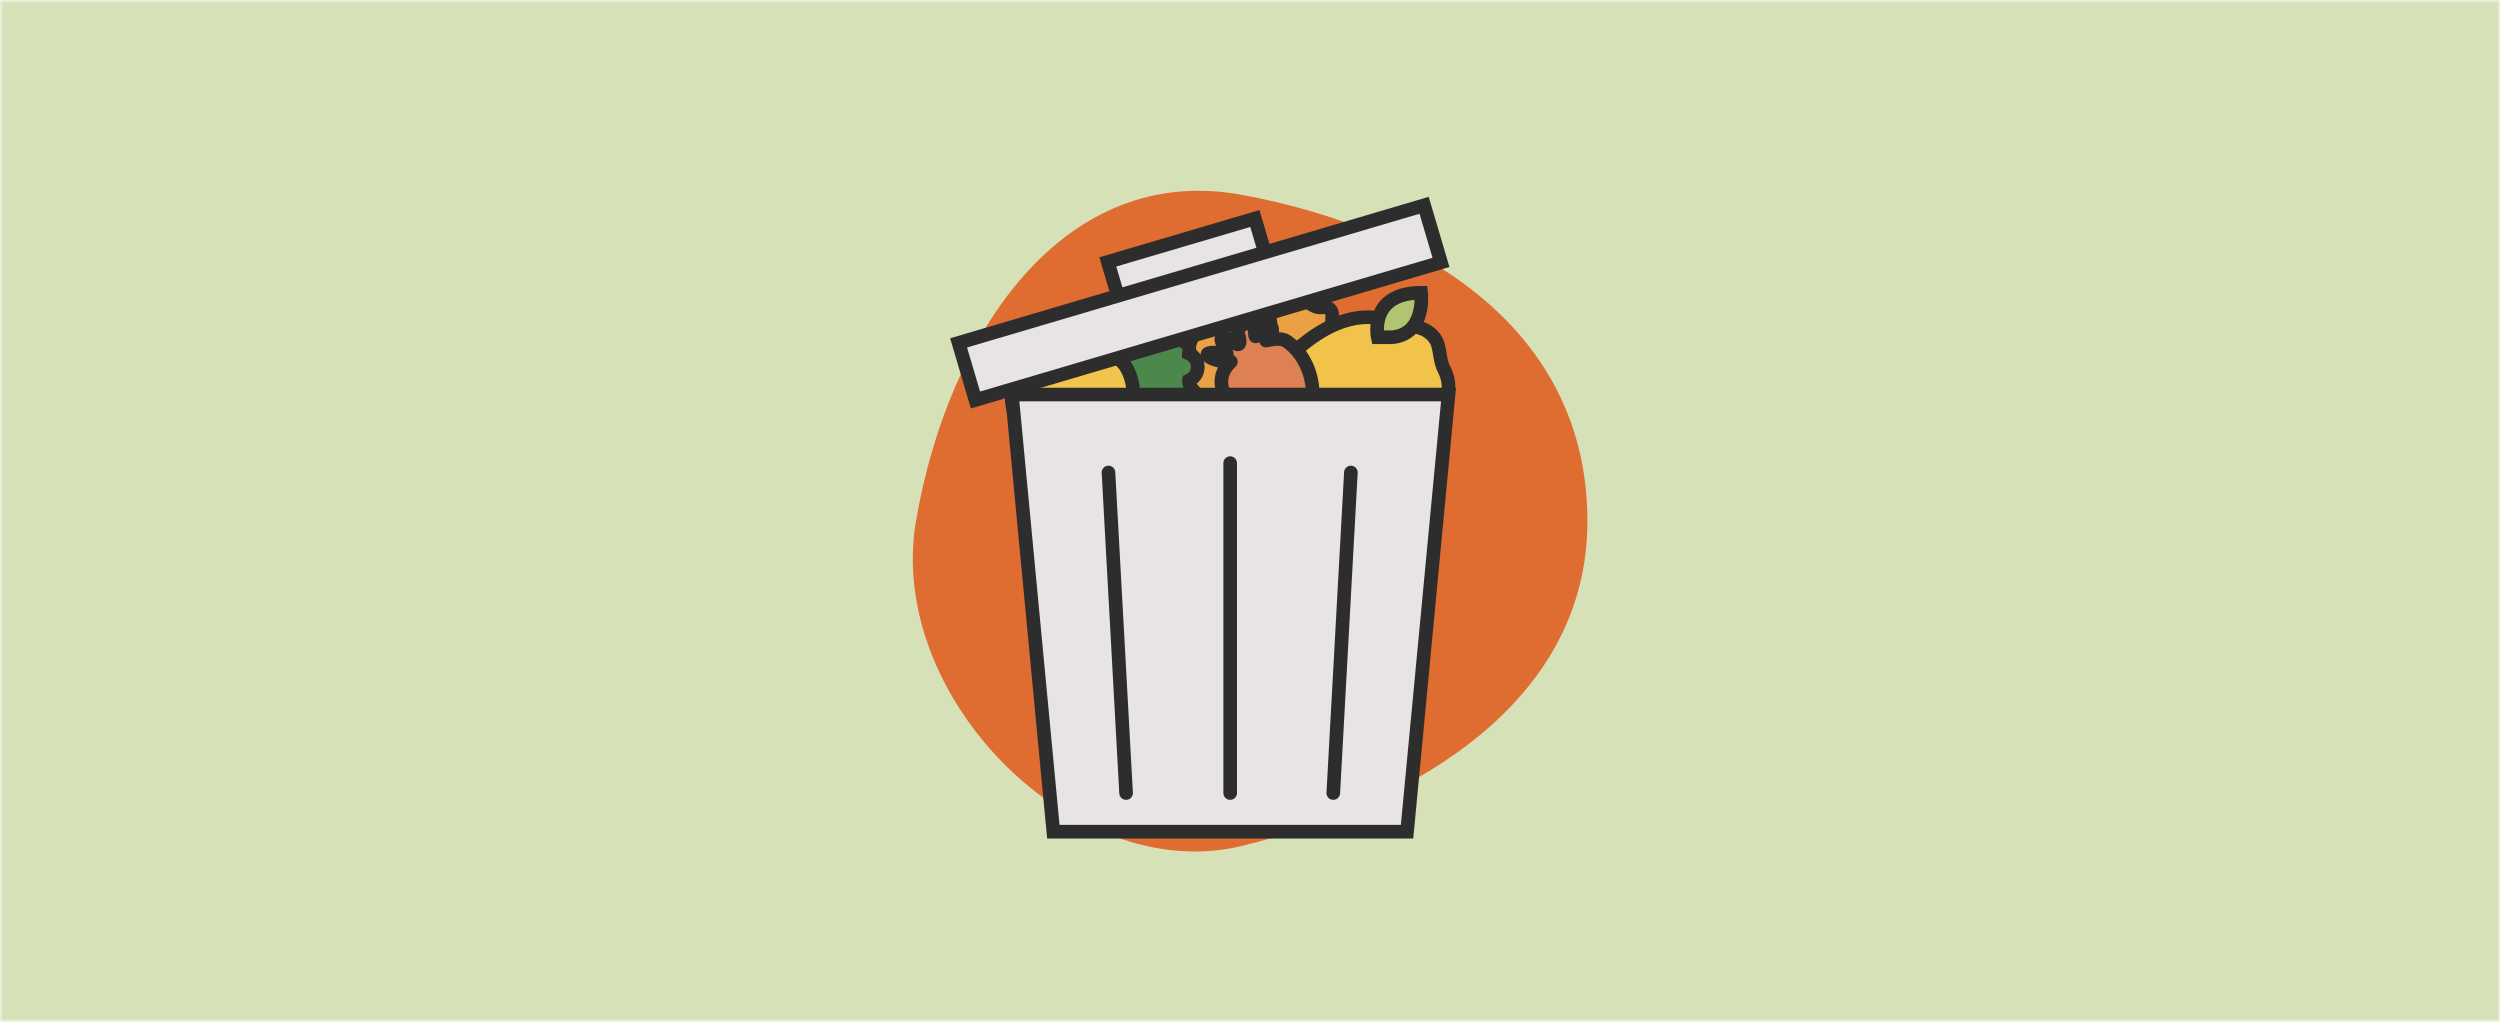 <svg xmlns="http://www.w3.org/2000/svg" width="367" height="150" fill="none"><mask id="a" width="367" height="150" x="0" y="0" maskUnits="userSpaceOnUse" style="mask-type:alpha"><path fill="#D7E1B8" d="M0 0h367v150H0z"/></mask><g mask="url(#a)"><path fill="#D7E1B8" d="M0 0h367v150H0z"/><path fill="#DF6C31" d="M182.274 124.187c25.616-6.243 50.76-21.289 50.76-47.686 0-26.398-21.423-42.482-50.76-47.902-25.953-4.786-42.994 20.048-47.794 47.794-4.489 26.007 23.338 53.739 47.794 47.794"/><path fill="#EAA143" stroke="#2D2D2D" stroke-miterlimit="10" stroke-width="2" d="M194.684 45.137c-.305-.053-.621.016-.93 0-.722-.037-1.331-.508-1.952-.877-2.562-1.518-5.785-1.396-8.691-.75-1.177.259-2.342.6-3.418 1.144-2.135 1.075-3.844 2.95-4.786 5.147s-1.128 4.7-.584 7.03c.134.581.312 1.17.255 1.762-.032.337-.146.662-.194.995-.199 1.352.783 2.85 2.135 3.052.661.098 1.469.93 2.265 1.393 4.676 2.703 10.635-.077 11.386-.516 2.253-1.307 4.043-3.373 5.066-5.768s1.271-5.102.755-7.656c-.211-1.03-.495-2.021-.447-3.085.033-.743.159-1.684-.852-1.867z"/><path fill="#F1C34A" d="M189.851 57.432a4.2 4.2 0 0 0-.187-.779c-.227-.641-.637-1.214-.771-1.88-.313-1.51.844-2.91 2.021-3.909 2.732-2.313 6.219-4.294 9.876-4.294 2.355 0 4.08 1.27 6.3 1.331 1.713.045 3.5 1.047 3.983 2.691.381 1.3.316 2.444.945 3.686.662 1.307.889 2.923.224 4.23-.333.654-.857 1.185-1.312 1.758-1.481 1.871-2.062 4.7-3.791 6.336-1.498 1.417-4.376 1.86-6.349 1.86-3.405 0-5.82-1.324-8.179-3.577-1.258-1.201-2.431-1.794-2.724-3.65-.199-1.258.142-2.544-.036-3.799"/><path stroke="#2D2D2D" stroke-miterlimit="10" stroke-width="2" d="M189.851 57.432a4.2 4.2 0 0 0-.187-.779c-.227-.641-.637-1.214-.771-1.88-.313-1.51.844-2.91 2.021-3.909 2.732-2.313 6.219-4.294 9.876-4.294 2.355 0 4.08 1.27 6.3 1.331 1.713.045 3.5 1.047 3.983 2.691.381 1.3.316 2.444.945 3.686.662 1.307.889 2.923.224 4.23-.333.654-.857 1.185-1.312 1.758-1.481 1.871-2.062 4.7-3.791 6.336-1.498 1.417-4.376 1.86-6.349 1.86-3.405 0-5.82-1.324-8.179-3.577-1.258-1.201-2.431-1.794-2.724-3.65-.199-1.258.142-2.544-.036-3.799"/><path fill="#B0C472" stroke="#2D2D2D" stroke-miterlimit="10" stroke-width="2" d="M202.252 49.513s-1.372-6.532 6.369-6.532c0 0 .738 6.085-4.295 6.532z"/><path fill="#4C884B" stroke="#2D2D2D" stroke-miterlimit="10" stroke-width="2" d="M180.789 62.723c-.434.824-1.136 1.7-2.07 1.648q-2.017-1.11-4.035-2.213c-.231-.126-.467-.255-.641-.45-.134-.15-.227-.33-.333-.5-.341-.556-1.096-1.08-1.587-.39a1.17 1.17 0 0 0-.203.707c.02 1.076-1.112 1.908-2.123 1.693-.374-.082-.743-.28-1.116-.203-.337.073-.402.49-.666.718-.187.167-.528.24-.816.207a.37.37 0 0 1-.304-.255c-.057-.183-.268-.33-.467-.378-.264-.065-.556-.06-.772-.223s-.215-.597.053-.63c-.954.041-1.891-.649-2.131-1.574-.15-.589-.045-1.206-.016-1.81.024-.529-.037-1.097-.337-1.515a.324.324 0 0 1 .012-.39l.106-.134c-.264-.284-.341-.706-.289-1.091.053-.386.622-.902.784-1.255.442-.958.499-1.782 1.25-2.52.641-.634 1.242-.626 2.046-1.036.629-.32.942-1.088 1.632-1.254.901-.22 1.599.223 2.707-.114.613-.182 1.912.134 2.448.48.536.344.889 1.07.593 1.64a2.23 2.23 0 0 1 1.323 1.98 2.22 2.22 0 0 1-1.295 2.001c-.126.792.857 1.689 1.112 1.916.151.134 1.222 1.161 2.087 1.34 1.128.227 1.197.227 2.975 1.08.475.227.593.544.552 1.08-.04.535-.239 1.006-.479 1.457z"/><path fill="#F2C44B" stroke="#2D2D2D" stroke-miterlimit="10" stroke-width="2" d="M164.931 61.09c-.645.694-1.603.921-2.233 1.627-.535.601-1.299.967-2.09 1.1a3.7 3.7 0 0 1-1.323-.02 3.4 3.4 0 0 0-1.644.118c-1.466.491-2.606.6-4.076.097-.54-.186-.584-.487-1.145-.592-1.108-.211-3.413-1.19-3.832-4.076-.202-1.404.256-2.874 1.109-4.01.941-1.255 2.346-2.054 3.588-3.008.451-.345.897-.735 1.141-1.246.284-.597.592-1.782.475-2.29a3 3 0 0 1-.073-1.153c.158-1.096.357-1.014 1.055-1.18.272-.066.568-.033.82.097.325 1.075.605 2.135.986 3.19.203.564.459 1.177.995 1.45.978.495 2.232.186 3.296.458 1.063.268 2.099.767 2.829 1.583.812.905 1.226 2.107 1.453 3.3.35 1.81-.69 3.869-1.331 4.559z"/><path fill="#DE8152" stroke="#2D2D2D" stroke-linejoin="round" stroke-width="2" d="M188.942 50.134c-.841-.597-2.071-.337-3.09-.142.589-.54 1.32-1.575.617-2.217.285-1.916-1.327-.284-1.684.743-1.003 2.57-.081-1.368-1.437-1.757-.52 1.428-2.212.637-1.51 2.48.601 2.383-.771.91-2.018.26a.367.367 0 0 0-.523.426q.294 1.061.799 2.038c-4.992-.857-2.52 1.262.601 1.132-4.128 3.942 1.896 8.829 5.026 9.665 3.064.824 3.722 2.233 5.398.224 2.594-3.114 2.127-9.795-2.179-12.852Z"/><path fill="#E8E4E3" stroke="#2D2D2D" stroke-miterlimit="10" stroke-width="2" d="M206.555 122.092h-51.926l-6.089-64.177h64.104z"/><path stroke="#2D2D2D" stroke-linecap="round" stroke-linejoin="round" stroke-width="2" d="m162.723 69.363 2.586 47.054M198.31 69.363l-2.585 47.054M180.592 67.986v48.431"/><path fill="#E8E4E3" stroke="#2D2D2D" stroke-miterlimit="10" stroke-width="2" d="m209.06 30.137-68.338 20.197 2.478 8.385 68.338-20.197zM184.213 32.074l-21.586 6.379 1.469 4.971 21.586-6.38z"/></g></svg>